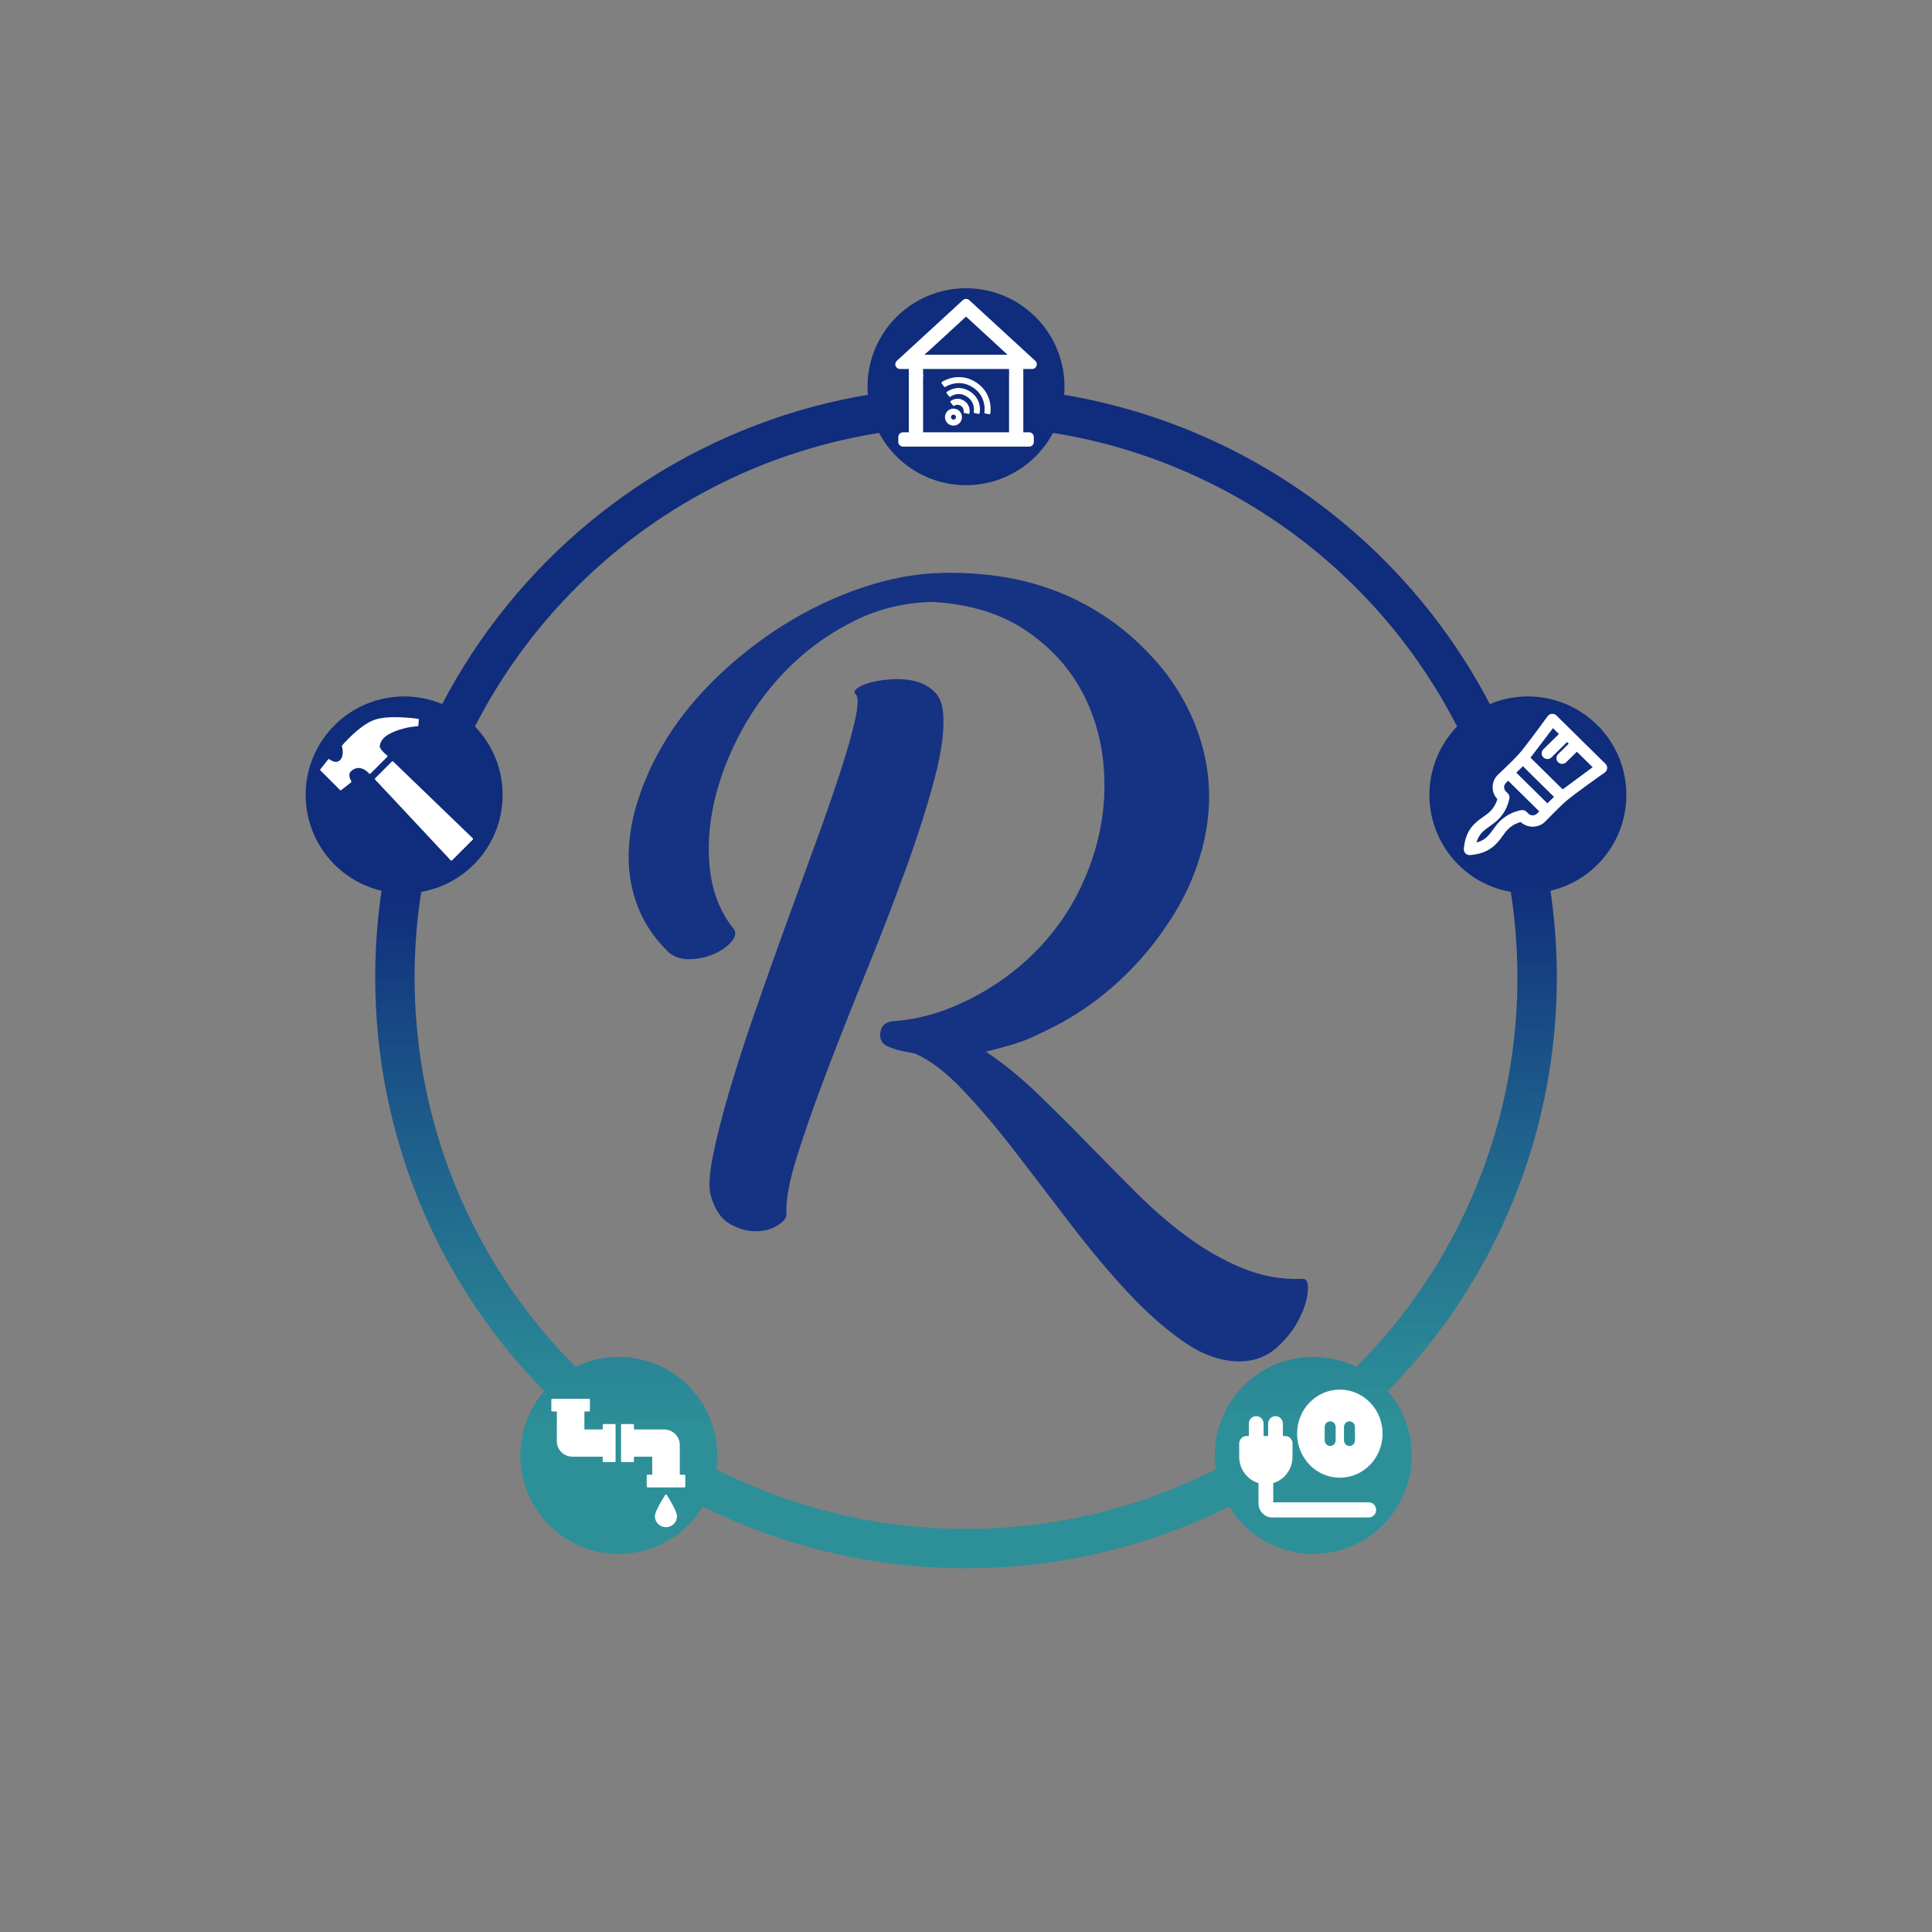 <?xml version="1.0" encoding="UTF-8" standalone="no"?>
<!DOCTYPE svg PUBLIC "-//W3C//DTD SVG 1.1//EN" "http://www.w3.org/Graphics/SVG/1.1/DTD/svg11.dtd">
<!-- Created with Vectornator (http://vectornator.io/) -->
<svg height="100%" stroke-miterlimit="10" style="fill-rule:nonzero;clip-rule:evenodd;stroke-linecap:round;stroke-linejoin:round;" version="1.1" viewBox="0 0 1024 1024" width="100%" xml:space="preserve" xmlns="http://www.w3.org/2000/svg" xmlns:vectornator="http://vectornator.io" xmlns:xlink="http://www.w3.org/1999/xlink">
<rect x="0" y="0" width="1024" height="1024" fill="#808080" stroke="none"/>
<defs>
<linearGradient gradientTransform="matrix(1 0 0 1 -5.68434e-14 0)" gradientUnits="userSpaceOnUse" id="LinearGradient" x1="494.584" x2="499.369" y1="470.561" y2="767.959">
<stop offset="0" stop-color="#0a287c" stop-opacity="0.951"/>
<stop offset="0.966" stop-color="#1295a0" stop-opacity="0.75"/>
</linearGradient>
</defs>
<g id="Layer-1" vectornator:layerName="Layer 1">
<path d="M513.353 152.792L514.692 152.843C542.959 154.293 564.914 178.015 564.176 206.31C564.159 207.297 564.105 208.282 564.016 209.265C626.949 219.822 685.137 249.407 730.747 294.035C754.433 317.149 774.314 343.863 789.654 373.187C808.743 365.183 830.761 369.225 845.762 383.489C866.655 403.349 867.497 436.384 847.645 457.283C840.651 464.644 831.66 469.802 821.776 472.124C829.033 521.272 824.545 571.439 808.679 618.518C793.557 663.115 768.567 703.725 735.572 737.324C749.118 753.006 752.094 775.222 743.154 793.916C730.722 819.923 699.565 830.933 673.553 818.511C664.402 814.138 656.724 807.191 651.461 798.521C605.693 821.303 555.03 832.495 503.924 831.113C458.273 830.007 413.424 818.88 372.55 798.521C361.331 816.999 339.876 826.643 318.609 822.769C290.25 817.601 271.445 790.428 276.599 762.067C278.268 752.911 282.356 744.368 288.439 737.324C240.602 688.66 210.027 625.661 201.395 557.97C197.777 529.449 198.059 500.568 202.236 472.124C182.077 467.387 166.629 451.171 162.875 430.805C157.646 402.458 176.382 375.236 204.727 369.998C214.704 368.155 225.002 369.263 234.358 373.187C273.588 298.163 341.464 242.171 422.578 217.919C434.86 214.265 447.357 211.375 459.996 209.265C458.276 188.632 468.925 168.935 487.13 159.074C495.168 154.714 504.212 152.547 513.353 152.792ZM557.895 229.839C546.469 250.904 522.169 261.488 498.963 255.507C484.784 251.841 472.796 242.389 465.922 229.457L463.878 229.782C402.624 239.975 346.223 269.455 302.889 313.93C282.366 334.939 265.119 358.913 251.723 385.049L252.044 385.372C271.219 405.56 271.178 437.243 251.953 457.382C244.263 465.418 234.212 470.793 223.259 472.726L223.122 473.582C216.019 519.959 220.13 567.361 235.11 611.823C249.498 654.247 273.446 692.796 305.105 724.491L305.452 724.315C330.577 712.318 360.697 722.146 373.91 746.654C379.18 756.458 381.184 767.687 379.632 778.708L382.12 779.963C425.908 801.695 474.458 812.067 523.303 810.125C565.464 808.565 606.78 797.844 644.38 778.708L644.31 778.261C640.664 750.658 659.319 725.049 686.71 720.056C697.641 718.078 708.918 719.631 718.906 724.491L721.123 722.248C778.144 663.969 808.156 584.472 803.876 503.05C803.366 492.894 802.323 482.772 800.753 472.726L800.328 472.657C772.949 467.595 754.359 441.94 758.076 414.346C759.579 403.317 764.556 393.053 772.284 385.042L770.652 381.902C733.951 312.342 670.823 260.461 595.471 237.931C583.212 234.281 570.724 231.451 558.09 229.457L557.895 229.839Z" fill="url(#LinearGradient)" fill-rule="evenodd" opacity="1" stroke="none" vectornator:layerName="path"/>
</g>
<g id="Layer-3" vectornator:layerName="Layer 3">
<g opacity="1">
<path d="M208.054 403.981L250.222 444.655L239.234 455.643L199.189 412.845L208.054 403.981ZM196.012 409.666L204.876 400.803C204.876 400.803 200.374 397.368 200.788 395.223C201.202 393.076 202.14 390.044 208.659 387.353C215.179 384.661 221.261 384.417 221.261 384.417L221.479 381.48C221.479 381.48 206.495 379.215 198.58 382.026C190.664 384.84 181.711 395.425 181.711 395.425C181.711 395.425 183.273 400.544 180.596 403.221C177.922 405.895 174.325 402.811 174.325 402.811L170.222 408.02L180.575 418.374L185.774 414.262C185.774 414.262 183.315 410.575 185.745 408.368C190.978 403.62 196.012 409.666 196.012 409.666Z" fill="#ffffff" fill-rule="evenodd" opacity="1" stroke="#ffffff" stroke-linecap="round" stroke-linejoin="round" stroke-width="1" vectornator:layerName="path"/>
<path d="M824.575 379.573C824.051 379.058 823.325 378.793 822.59 378.844C821.852 378.895 821.174 379.26 820.73 379.843C820.73 379.843 809.46 395.397 805.227 400.204C802.676 403.103 794.211 411.056 794.211 411.056C790.753 414.462 790.753 420.005 794.211 423.412L794.214 423.415C793.729 425.144 792.601 428.021 790.098 430.486C789.067 431.502 787.819 432.378 786.498 433.306C782.342 436.224 777.169 439.856 776.35 450.005C776.29 450.739 776.561 451.461 777.089 451.981C777.569 452.455 778.219 452.717 778.892 452.717C778.959 452.717 779.027 452.715 779.095 452.71C789.397 451.902 793.085 446.807 796.048 442.712C796.989 441.411 797.879 440.182 798.91 439.166C801.412 436.701 804.333 435.589 806.088 435.111L806.091 435.114C809.55 438.521 815.177 438.521 818.635 435.114C818.635 435.114 826.709 426.777 829.651 424.263C834.531 420.094 850.321 408.992 850.321 408.992C850.913 408.555 851.283 407.886 851.335 407.16C851.388 406.433 851.117 405.72 850.594 405.204L824.575 379.573ZM807.159 405.409L824.367 422.36L820.169 426.495L802.961 409.544L807.159 405.409ZM815.027 431.56C813.558 433.008 811.168 433.007 809.699 431.56L808.7 430.576C808.111 429.996 807.271 429.736 806.451 429.879C804.504 430.219 799.52 431.458 795.302 435.612C793.971 436.924 792.914 438.384 791.893 439.795C789.487 443.119 787.361 446.057 781.898 447.244C783.102 441.862 786.085 439.767 789.46 437.398C790.893 436.392 792.374 435.351 793.706 434.04C797.923 429.886 799.181 424.976 799.526 423.057C799.671 422.249 799.407 421.422 798.818 420.842L797.819 419.858C796.35 418.411 796.35 416.057 797.819 414.609L799.353 413.098L816.561 430.049L815.027 431.56ZM828.214 419.042L810.528 401.62L823.047 385.176L826.969 389.04L818.365 397.515C817.369 398.497 817.369 400.088 818.365 401.069C818.863 401.56 819.516 401.805 820.169 401.805C820.822 401.805 821.474 401.56 821.973 401.069L830.577 392.594L832.173 394.166L826.171 400.079C825.174 401.06 825.174 402.651 826.171 403.633C826.669 404.123 827.322 404.369 827.974 404.369C828.627 404.369 829.28 404.123 829.778 403.633L835.78 397.72L844.906 406.71L828.214 419.042Z" fill="#ffffff" fill-rule="nonzero" opacity="1" stroke="#ffffff" stroke-linecap="round" stroke-linejoin="round" stroke-width="1" vectornator:layerName="path"/>
<g opacity="1" vectornator:layerName="g">
<g opacity="1">
<path d="M710.136 737.018C697.897 737.018 687.977 747.247 687.977 759.864C687.977 772.482 697.897 782.71 710.136 782.71C722.374 782.71 732.295 772.482 732.295 759.864C732.295 747.247 722.374 737.018 710.136 737.018ZM708.431 763.379C708.431 765.32 706.905 766.894 705.022 766.894C703.139 766.894 701.613 765.32 701.613 763.379L701.613 756.35C701.613 754.408 703.139 752.835 705.022 752.835C706.905 752.835 708.431 754.408 708.431 756.35L708.431 763.379ZM718.658 763.379C718.658 765.32 717.132 766.894 715.249 766.894C713.366 766.894 711.84 765.32 711.84 763.379L711.84 756.35C711.84 754.408 713.366 752.835 715.249 752.835C717.132 752.835 718.658 754.408 718.658 756.35L718.658 763.379Z" fill="#ffffff" fill-rule="nonzero" opacity="1" stroke="#ffffff" stroke-linecap="round" stroke-linejoin="round" stroke-width="1" vectornator:layerName="path"/>
<path d="M725.477 796.769L674.34 796.769L674.34 785.698C680.333 784.103 684.532 778.547 684.567 772.166L684.567 765.137C684.567 763.195 683.041 761.622 681.158 761.622L679.454 761.622L679.454 754.592C679.454 752.651 677.927 751.077 676.045 751.077C674.162 751.077 672.636 752.651 672.636 754.592L672.636 761.622L669.227 761.622L669.227 754.592C669.227 752.651 667.7 751.077 665.817 751.077C663.935 751.077 662.408 752.651 662.408 754.592L662.408 761.622L660.704 761.622C658.821 761.622 657.295 763.195 657.295 765.137L657.295 772.166C657.33 778.547 661.529 784.103 667.522 785.698L667.522 796.769C667.522 800.652 670.575 803.799 674.34 803.799L725.477 803.799C727.359 803.799 728.886 802.225 728.886 800.284C728.886 798.343 727.359 796.769 725.477 796.769Z" fill="#ffffff" fill-rule="nonzero" opacity="1" stroke="#ffffff" stroke-linecap="round" stroke-linejoin="round" stroke-width="1" vectornator:layerName="path"/>
</g>
</g>
<path d="M358.304 803.691C358.304 800.783 352.998 792.656 352.998 792.656C352.998 792.656 347.612 800.783 347.612 803.691C347.612 806.593 350.007 808.947 352.959 808.947C355.909 808.947 358.304 806.593 358.304 803.691ZM319.942 758.155L309.251 758.155L309.251 747.615L312.166 747.615L312.166 741.864L292.721 741.864L292.721 747.615L295.637 747.615L295.637 763.905C295.637 768.14 299.12 771.571 303.415 771.571L319.942 771.571L319.942 774.447L325.777 774.447L325.777 755.282L319.942 755.282L319.942 758.155ZM359.801 782.112L359.801 765.823C359.801 761.589 356.32 758.156 352.03 758.156L335.5 758.156L335.5 755.283L329.665 755.283L329.665 774.45L335.5 774.45L335.5 771.573L346.192 771.573L346.192 782.112L343.28 782.112L343.28 787.864L362.721 787.864L362.721 782.112L359.801 782.112Z" fill="#ffffff" fill-rule="nonzero" opacity="1" stroke="#ffffff" stroke-linecap="round" stroke-linejoin="round" stroke-width="1" vectornator:layerName="path"/>
<g opacity="1">
<path d="M517.091 203.071C512.362 199.991 507.839 200.089 504.877 200.715C501.677 201.39 499.593 202.795 499.506 202.854L500.738 204.66C500.81 204.611 508.052 199.792 515.898 204.903C519.165 207.031 521.227 209.977 522.026 213.659C522.633 216.453 522.251 218.652 522.247 218.671L524.397 219.068C524.416 218.964 524.858 216.49 524.183 213.29C523.558 210.328 521.82 206.151 517.091 203.071Z" fill="#ffffff" fill-rule="nonzero" opacity="1" stroke="#ffffff" stroke-linecap="round" stroke-linejoin="round" stroke-width="1" vectornator:layerName="path"/>
<path d="M513.909 207.955C510.63 205.819 507.607 205.972 505.648 206.475C503.532 207.02 502.18 208.083 502.124 208.128L503.482 209.841C503.655 209.706 507.772 206.566 512.716 209.787C517.687 213.025 516.644 218.211 516.598 218.426L518.732 218.9C518.794 218.622 520.174 212.036 513.909 207.955Z" fill="#ffffff" fill-rule="nonzero" opacity="1" stroke="#ffffff" stroke-linecap="round" stroke-linejoin="round" stroke-width="1" vectornator:layerName="path"/>
<g opacity="1">
<path d="M512.031 160.919L477.031 193.083L484.184 193.083L484.184 231.639L478.615 231.639L478.615 234.212L545.448 234.212L545.448 231.639L539.878 231.639L539.878 193.083L547.031 193.083L512.031 160.919ZM512.031 164.408L540.437 190.511L483.625 190.511L487.356 187.084L487.414 187.084C487.425 187.071 487.429 187.056 487.441 187.044C487.581 186.899 488.106 186.341 488.157 186.288C488.657 185.76 489.047 185.414 489.441 185.129C489.716 184.861 489.976 184.631 490.237 184.44L490.277 184.405L512.031 164.408ZM486.756 193.083L537.311 193.083L537.311 196.688C537.351 196.78 537.378 196.881 537.378 196.988C537.378 197.423 537.338 198.538 537.337 198.554C537.308 199.248 537.299 199.564 537.297 199.936L537.311 199.936L537.311 231.639L486.756 231.639L486.756 199.936L486.797 199.936C486.797 199.935 486.796 199.933 486.797 199.932C486.86 199.554 486.861 199.15 486.815 198.527C486.808 198.441 486.8 198.373 486.788 198.218C486.741 197.646 486.725 197.391 486.725 197.064C486.725 197.01 486.745 196.963 486.756 196.912L486.756 193.083Z" fill="#ffffff" fill-rule="nonzero" opacity="1" stroke="#ffffff" stroke-linecap="round" stroke-linejoin="round" stroke-width="5"/>
<path d="M510.728 212.84C507.263 210.583 504.322 212.857 504.198 212.955L505.556 214.668C505.574 214.654 507.374 213.264 509.535 214.671C511.684 216.071 511.252 218.324 511.234 218.41L513.368 218.884C513.402 218.73 514.168 215.08 510.728 212.84Z" fill="#ffffff" fill-rule="nonzero" opacity="1" stroke="#ffffff" stroke-linecap="round" stroke-linejoin="round" stroke-width="1" vectornator:layerName="path"/>
</g>
<path d="M507.546 217.724C505.695 216.518 503.207 217.043 502.001 218.894C500.795 220.746 501.32 223.234 503.172 224.44C505.023 225.646 507.511 225.121 508.717 223.269C509.923 221.418 509.398 218.93 507.546 217.724ZM504.365 222.608C503.523 222.06 503.284 220.929 503.833 220.088C504.381 219.246 505.511 219.007 506.353 219.555C507.195 220.104 507.433 221.234 506.885 222.076C506.337 222.918 505.206 223.156 504.365 222.608Z" fill="#ffffff" fill-rule="nonzero" opacity="1" stroke="#ffffff" stroke-linecap="round" stroke-linejoin="round" stroke-width="1" vectornator:layerName="path"/>
</g>
</g>
</g>
<g id="Layer-2" vectornator:layerName="Layer 2">
<path d="M634.9 388C639.1 399.9 641.083 411.917 640.85 424.05C640.617 435.25 638.575 446.567 634.725 458C630.875 469.433 625.333 480.4 618.1 490.9C609.933 503.033 600.25 513.942 589.05 523.625C577.85 533.308 565.6 541.183 552.3 547.25C547.4 549.817 542.442 551.858 537.425 553.375C532.408 554.892 527.45 556.233 522.55 557.4C531.65 563.467 540.575 570.7 549.325 579.1C558.075 587.5 566.883 596.25 575.75 605.35C584.617 614.45 593.483 623.433 602.35 632.3C611.217 641.167 620.375 649.042 629.825 655.925C639.275 662.808 649.017 668.292 659.05 672.375C669.083 676.458 679.583 678.267 690.55 677.8C692.65 677.8 693.525 680.017 693.175 684.45C692.825 688.883 691.25 693.842 688.45 699.325C685.65 704.808 681.683 709.825 676.55 714.375C671.417 718.925 665.233 721.317 658 721.55C647.967 721.783 637.875 718.4 627.725 711.4C617.575 704.4 607.425 695.417 597.275 684.45C587.125 673.483 577.033 661.408 567 648.225C556.967 635.042 547.225 622.325 537.775 610.075C528.325 597.825 519.167 587.033 510.3 577.7C501.433 568.367 493.033 561.95 485.1 558.45C482.767 557.983 480.433 557.517 478.1 557.05C475.767 556.583 473.55 555.883 471.45 554.95C469.817 554.483 468.533 553.608 467.6 552.325C466.667 551.042 466.317 549.467 466.55 547.6C467.017 543.867 469.117 541.767 472.85 541.3C483.583 540.6 494.083 538.15 504.35 533.95C514.617 529.75 524.3 524.325 533.4 517.675C542.5 511.025 550.608 503.267 557.725 494.4C564.842 485.533 570.617 475.85 575.05 465.35C582.05 449.017 585.492 432.392 585.375 415.475C585.258 398.558 581.758 383.158 574.875 369.275C567.992 355.392 557.842 343.842 544.425 334.625C531.008 325.408 514.383 320.217 494.55 319.05C479.85 319.283 466.083 322.55 453.25 328.85C440.417 335.15 428.925 343.258 418.775 353.175C408.625 363.092 400.108 374.35 393.225 386.95C386.342 399.55 381.442 412.267 378.525 425.1C375.608 437.933 374.908 450.242 376.425 462.025C377.942 473.808 382.083 483.9 388.85 492.3C390.25 494.167 389.9 496.383 387.8 498.95C385.7 501.517 382.725 503.675 378.875 505.425C375.025 507.175 370.825 508.167 366.275 508.4C361.725 508.633 357.817 507.467 354.55 504.9C346.85 497.433 341.308 489.208 337.925 480.225C334.542 471.242 332.967 462.025 333.2 452.575C333.433 443.125 335.067 433.675 338.1 424.225C341.133 414.775 345.1 405.733 350 397.1C357.233 384.267 366.567 372.192 378 360.875C389.433 349.558 401.858 339.7 415.275 331.3C428.692 322.9 442.692 316.25 457.275 311.35C471.858 306.45 486.033 303.883 499.8 303.65C510.067 303.417 520.275 304.058 530.425 305.575C540.575 307.092 550.492 309.717 560.175 313.45C569.858 317.183 579.308 322.258 588.525 328.675C597.742 335.092 606.55 343.2 614.95 353C619.383 358.367 623.292 364.025 626.675 369.975C630.058 375.925 632.8 381.933 634.9 388ZM376.95 634.4C375.55 630.2 375.783 623.317 377.65 613.75C379.517 604.183 382.317 592.983 386.05 580.15C389.783 567.317 394.275 553.317 399.525 538.15C404.775 522.983 410.142 507.817 415.625 492.65C421.108 477.483 426.475 462.725 431.725 448.375C436.975 434.025 441.467 421.133 445.2 409.7C448.933 398.267 451.617 388.817 453.25 381.35C454.883 373.883 455 369.45 453.6 368.05C452.433 367.117 452.725 366.008 454.475 364.725C456.225 363.442 458.733 362.392 462 361.575C465.267 360.758 469 360.233 473.2 360C477.4 359.767 481.367 360.117 485.1 361.05C488.833 361.983 492.1 363.733 494.9 366.3C497.7 368.867 499.333 372.483 499.8 377.15C500.733 386.017 499.275 397.742 495.425 412.325C491.575 426.908 486.5 442.892 480.2 460.275C473.9 477.658 466.958 495.683 459.375 514.35C451.792 533.017 444.792 550.75 438.375 567.55C431.958 584.35 426.65 599.458 422.45 612.875C418.25 626.292 416.383 636.5 416.85 643.5C416.85 645.6 415.217 647.642 411.95 649.625C408.683 651.608 404.833 652.6 400.4 652.6C395.967 652.6 391.475 651.317 386.925 648.75C382.375 646.183 379.05 641.4 376.95 634.4Z" fill="#163282" opacity="1" stroke="none"/>
</g>
</svg>
